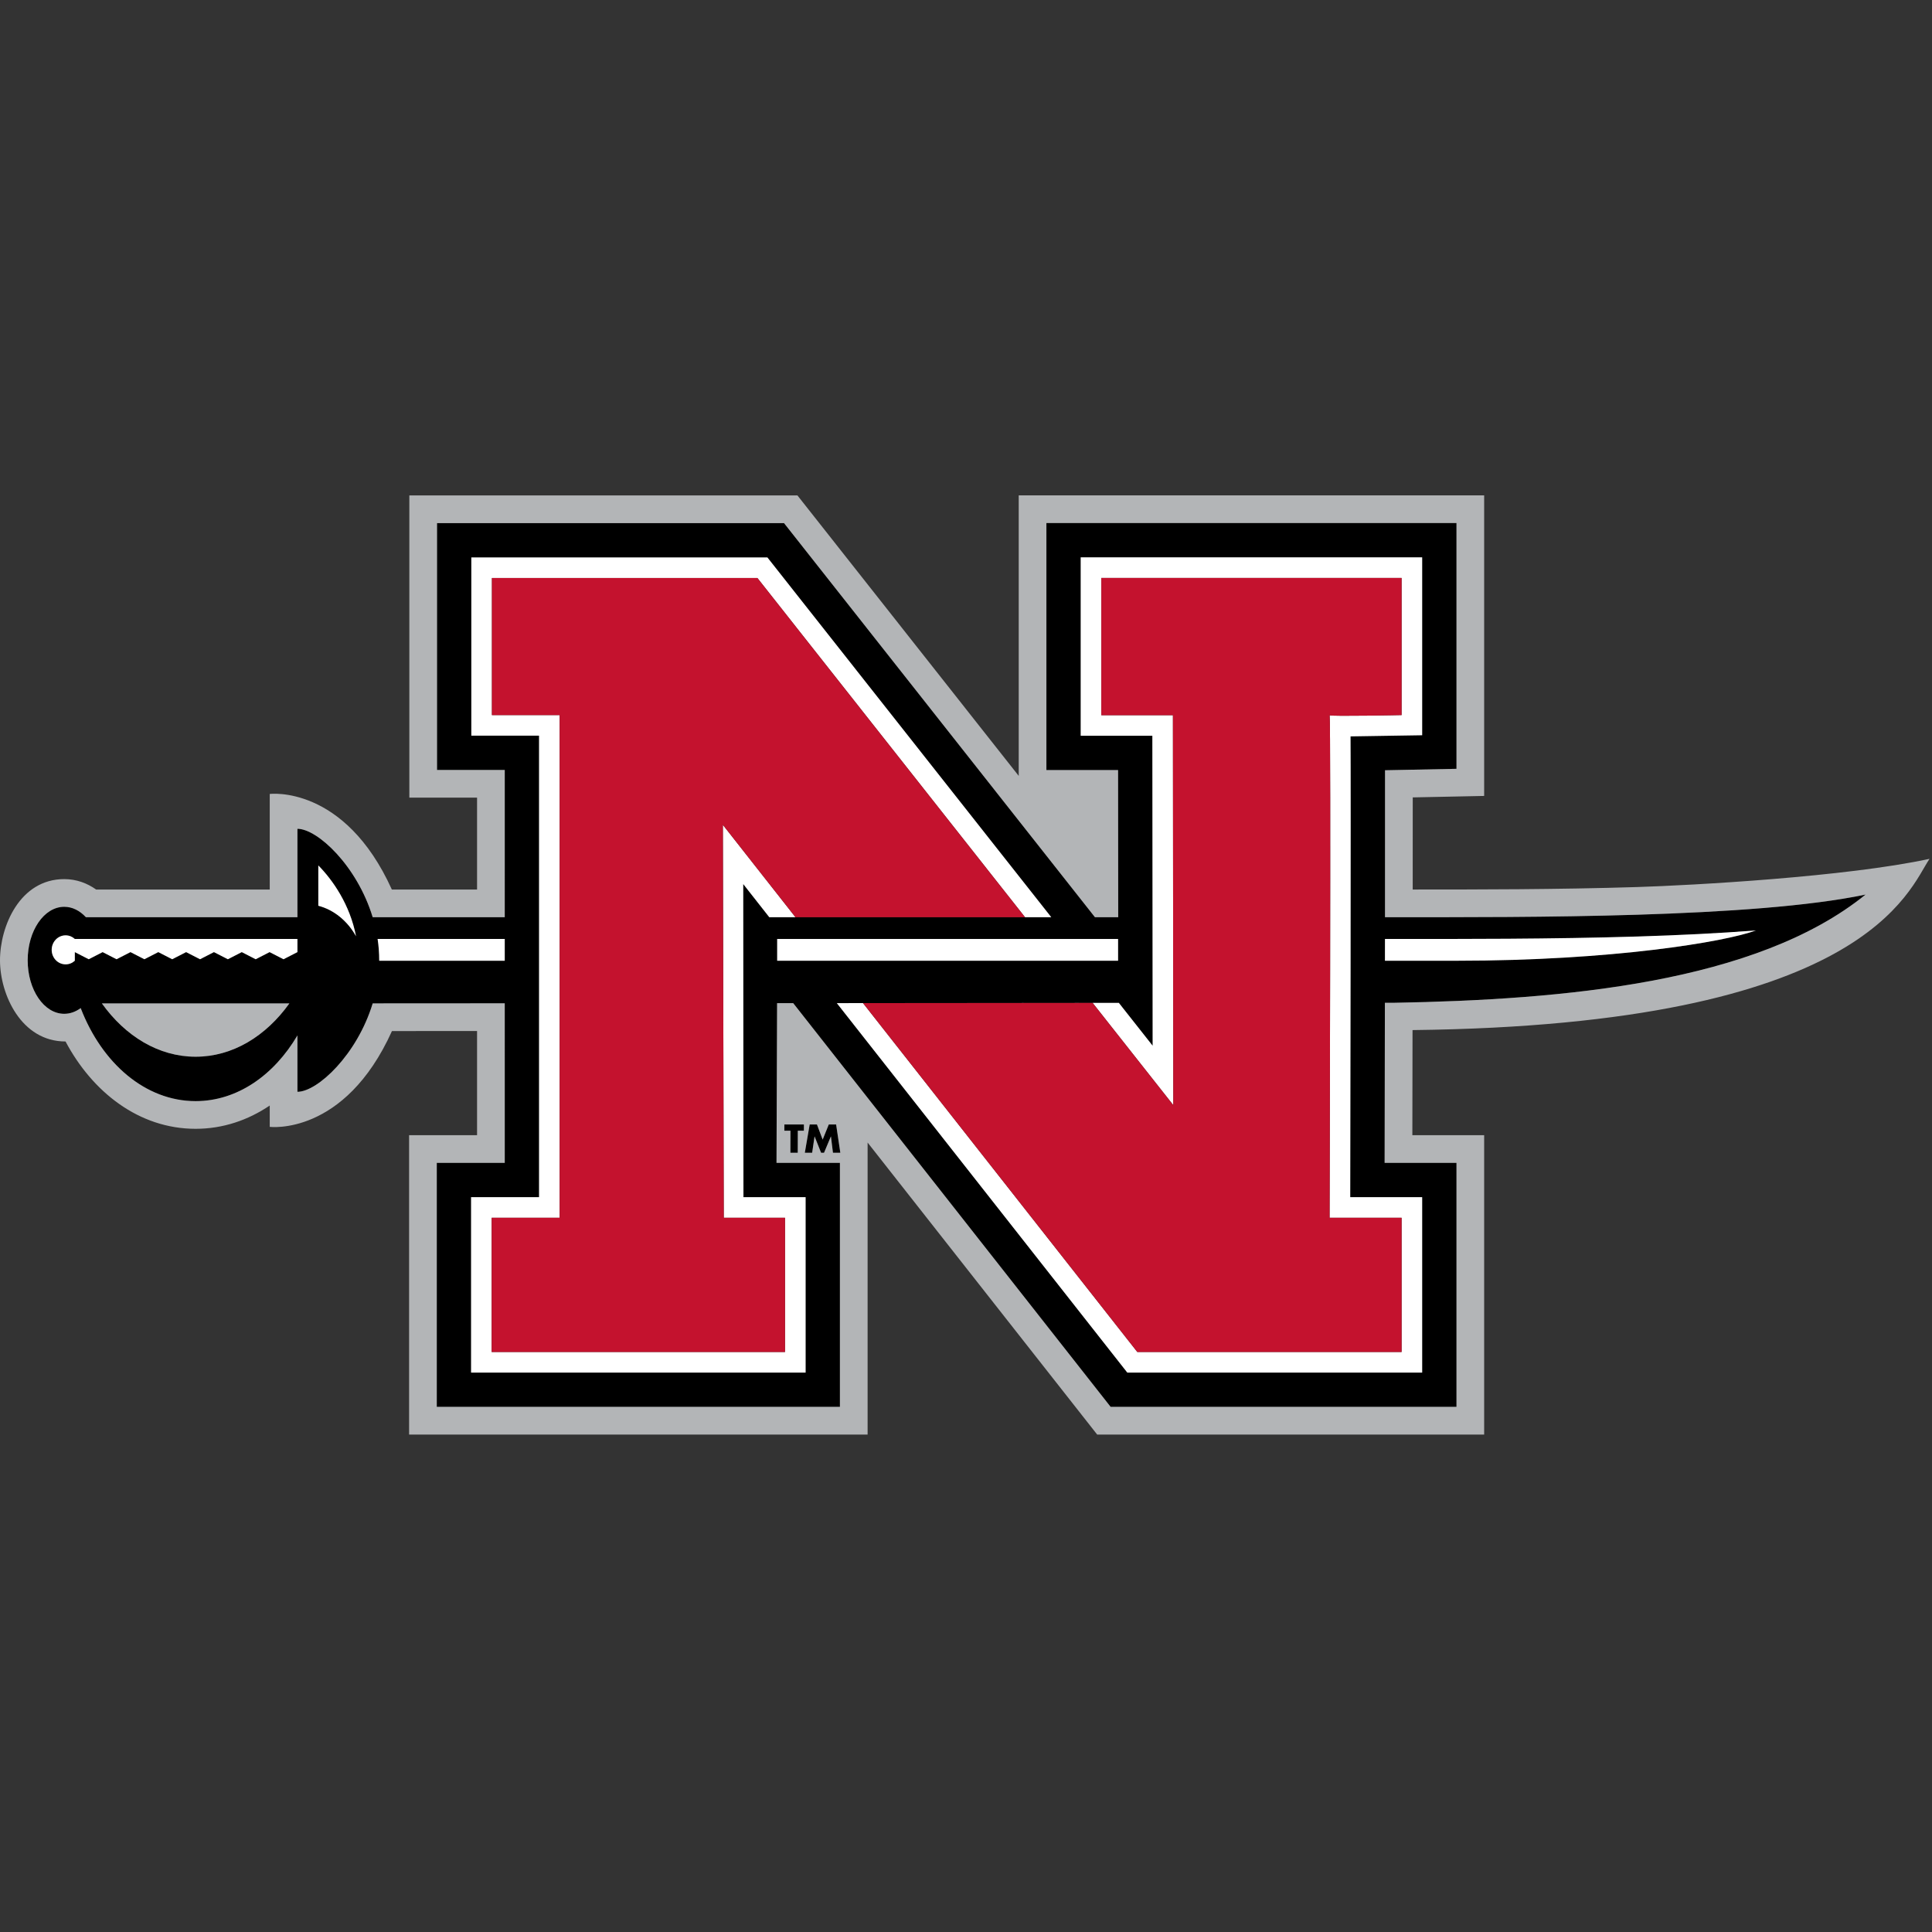 <?xml version="1.0" encoding="UTF-8"?>
<svg width="200px" height="200px" viewBox="0 0 200 200" version="1.1" xmlns="http://www.w3.org/2000/svg" xmlns:xlink="http://www.w3.org/1999/xlink">
    <rect x="0" y="0" width="200" height="200" fill="#333333" stroke="none"/>
    <!-- Generator: Sketch 54.1 (76490) - https://sketchapp.com -->
    <title>nicholls-st</title>
    <desc>Created with Sketch.</desc>
    <g id="nicholls-st" stroke="none" stroke-width="1" fill="none" fill-rule="evenodd">
        <g id="nicholls-st_BGL">
            <g id="nicholls-st" transform="translate(0, 51)">
                <g id="g10" transform="translate(100, 48.816) scale(-1, 1) rotate(-180) translate(-100, -48.816) translate(0, 0.127)" fill-rule="nonzero">
                    <g id="g12">
                        <path d="M144.301,44.697 C161.8,45.013 181.831,46.746 193.123,55.9 C181.503,53.458 158.083,53.557 144.301,53.557 L143.375,53.557 C143.382,60.51 143.385,66.678 143.378,68.769 C146.235,68.821 150.775,68.917 150.775,68.917 L150.775,94.359 L108.323,94.359 L108.323,68.788 L115.743,68.788 L115.758,53.557 L113.348,53.557 L81.162,94.352 L45.241,94.352 L45.241,68.798 L52.252,68.798 L52.251,53.557 L38.58,53.557 C36.964,58.884 32.859,62.708 30.79,62.708 L30.79,53.557 L8.892,53.557 C8.265,54.234 7.489,54.634 6.649,54.634 C4.56,54.634 2.866,52.154 2.866,49.095 C2.866,46.036 4.56,43.556 6.649,43.556 C7.262,43.556 7.841,43.769 8.353,44.148 C10.548,38.434 15.051,34.517 20.251,34.517 C24.539,34.517 28.353,37.181 30.79,41.319 L30.79,35.482 C32.859,35.482 36.964,39.307 38.581,44.635 L52.251,44.643 L52.252,28.124 L45.215,28.124 L45.215,2.866 L86.948,2.866 L86.948,28.124 L80.384,28.124 L80.445,44.66 L82.112,44.661 L114.972,2.866 L150.775,2.866 L150.775,28.124 L143.336,28.124 C143.341,30.25 143.353,37.136 143.363,44.697 L144.301,44.697 Z M20.251,39.113 C16.424,39.113 12.974,41.235 10.544,44.634 L29.957,44.634 C27.527,41.235 24.078,39.113 20.251,39.113 L20.251,39.113 Z M30.79,49.943 L29.35,49.204 L27.909,49.943 L26.469,49.204 L25.029,49.943 L23.589,49.204 L22.148,49.943 L20.708,49.204 L19.268,49.943 L17.827,49.204 L16.387,49.943 L14.947,49.204 L13.507,49.943 L12.066,49.204 L10.626,49.943 L9.186,49.204 L7.746,49.943 L7.746,49.05 C7.491,48.816 7.158,48.675 6.792,48.675 C5.996,48.675 5.351,49.347 5.351,50.177 C5.351,51.006 5.996,51.679 6.792,51.679 C7.158,51.679 7.491,51.537 7.746,51.303 L30.79,51.303 L30.79,49.943 Z M32.952,54.742 L32.952,58.915 C34.442,57.41 36.224,54.867 36.857,51.583 C35.982,53.155 34.589,54.313 32.952,54.742 Z M52.251,49.05 L39.257,49.05 L39.257,49.095 C39.257,49.847 39.199,50.585 39.091,51.303 L52.251,51.303 L52.251,49.05 Z M144.301,51.303 C151.21,51.303 160.534,51.279 169.587,51.56 C173.794,51.691 177.942,51.89 181.771,52.186 C178.611,51.009 166.911,49.05 150.787,49.05 L143.369,49.05 L143.372,51.303 L144.301,51.303 Z M79.636,53.557 L76.939,56.987 L76.962,24.572 L83.396,24.572 L83.396,6.417 L48.767,6.417 L48.767,24.572 L55.803,24.572 L55.803,72.35 L48.792,72.35 L48.792,90.8 L79.44,90.8 L108.824,53.557 L106.11,53.557 L94.221,53.557 L82.346,53.557 L79.636,53.557 Z M80.453,49.05 L80.453,51.303 L115.743,51.303 L115.743,49.05 L80.453,49.05 Z M139.775,24.572 L147.222,24.572 L147.222,6.417 L116.697,6.417 L86.629,44.661 L89.338,44.664 L89.338,44.664 L101.394,44.674 L115.822,44.688 L119.322,40.251 L119.292,72.34 L111.875,72.34 L111.875,90.807 L147.222,90.807 L147.222,72.394 L139.806,72.276 C139.849,67.715 139.787,28.738 139.775,24.572 L139.775,24.572 Z" id="path14" fill="#000000"></path>
                        <polyline id="path16" fill="#000000" points="82.583 29.169 82.589 31.456 83.219 31.456 83.221 32.102 81.198 32.102 81.196 31.456 81.827 31.456 81.821 29.169 82.583 29.169"></polyline>
                        <polyline id="path18" fill="#000000" points="85.162 30.534 84.57 32.102 83.819 32.102 83.314 29.169 84.073 29.169 84.322 30.857 84.33 30.857 84.999 29.169 85.303 29.169 86.011 30.857 86.019 30.857 86.228 29.169 86.991 29.169 86.555 32.102 85.796 32.102 85.162 30.534"></polyline>
                        <path d="M32.952,54.742 C34.589,54.313 35.982,53.155 36.857,51.583 C36.224,54.867 34.442,57.41 32.952,58.915 L32.952,54.742" id="path20" fill="#FFFFFF"></path>
                        <path d="M6.792,51.679 C5.996,51.679 5.351,51.006 5.351,50.177 C5.351,49.347 5.996,48.675 6.792,48.675 C7.158,48.675 7.491,48.816 7.746,49.05 L7.746,49.943 L9.186,49.204 L10.626,49.943 L12.066,49.204 L13.507,49.943 L14.947,49.204 L16.387,49.943 L17.827,49.204 L19.268,49.943 L20.708,49.204 L22.148,49.943 L23.589,49.204 L25.029,49.943 L26.469,49.204 L27.909,49.943 L29.35,49.204 L30.79,49.943 L30.79,51.303 L7.746,51.303 C7.491,51.537 7.158,51.679 6.792,51.679" id="path22" fill="#FFFFFF"></path>
                        <polyline id="path24" fill="#FFFFFF" points="74.831 63.116 74.924 22.441 81.266 22.441 81.266 8.548 50.897 8.548 50.897 22.441 57.934 22.441 57.934 74.481 50.923 74.481 50.923 88.67 78.407 88.67 106.11 53.557 108.824 53.557 79.44 90.8 48.792 90.8 48.792 72.35 55.803 72.35 55.803 24.572 48.767 24.572 48.767 6.417 83.396 6.417 83.396 24.572 76.962 24.572 76.939 56.987 79.636 53.557 82.346 53.557 74.831 63.116"></polyline>
                        <path d="M147.222,90.807 L111.875,90.807 L111.875,72.34 L119.292,72.34 L119.322,40.251 L115.822,44.688 L101.394,44.674 L113.109,44.685 L121.459,34.102 L121.421,74.47 L114.006,74.47 L114.006,88.676 L145.092,88.676 L145.092,74.481 C145.092,74.481 137.893,74.328 137.643,74.459 C137.786,73.566 137.638,22.441 137.638,22.441 L145.092,22.441 L145.092,8.548 L117.733,8.548 L89.338,44.664 L86.629,44.661 L116.697,6.417 L147.222,6.417 L147.222,24.572 L139.775,24.572 C139.787,28.738 139.849,67.715 139.806,72.276 L147.222,72.394 L147.222,90.807" id="path26" fill="#FFFFFF"></path>
                        <polyline id="path28" fill="#FFFFFF" points="115.743 51.303 80.453 51.303 80.453 49.05 115.743 49.05 115.743 51.303"></polyline>
                        <path d="M143.369,49.05 L150.787,49.05 C166.911,49.05 178.611,51.009 181.771,52.186 C177.942,51.89 173.794,51.691 169.587,51.56 C160.534,51.279 151.21,51.303 144.301,51.303 L143.372,51.303 L143.369,49.05" id="path30" fill="#FFFFFF"></path>
                        <path d="M39.257,49.095 L39.257,49.05 L52.251,49.05 L52.251,51.303 L39.091,51.303 C39.199,50.585 39.257,49.847 39.257,49.095" id="path32" fill="#FFFFFF"></path>
                        <path d="M20.251,39.113 C24.078,39.113 27.527,41.235 29.957,44.634 L10.544,44.634 C12.974,41.235 16.424,39.113 20.251,39.113" id="path34" fill="#B3B5B7"></path>
                        <path d="M199.745,59.598 C191.146,57.736 175.18,56.856 169.434,56.677 C161.258,56.423 152.86,56.421 146.243,56.422 C146.246,60.199 146.248,63.577 146.247,65.958 C149.519,66.024 153.64,66.11 153.64,66.11 L153.64,97.225 L105.458,97.225 L105.458,68.184 L82.551,97.218 L42.375,97.218 L42.375,65.932 L49.385,65.932 L49.385,56.422 L40.564,56.421 C35.645,67.29 27.924,66.316 27.924,66.316 L27.924,56.422 L9.951,56.422 C9.038,57.069 7.922,57.5 6.649,57.5 C2.07,57.5 0,52.643 0,49.095 C0,45.546 2.204,40.691 6.783,40.691 C9.557,35.475 14.364,31.651 20.251,31.651 C23.09,31.651 25.688,32.55 27.924,34.062 L27.924,31.852 C27.924,31.852 35.656,30.876 40.575,41.77 L49.385,41.776 L49.385,30.989 L42.349,30.989 L42.349,0 L89.814,0 L89.814,30.228 L113.579,0 L153.64,0 L153.64,30.989 L146.207,30.989 L146.225,41.871 C193.296,42.403 197.593,56.446 199.745,59.598 Z M150.775,28.124 L150.775,2.866 L114.972,2.866 L82.112,44.661 L80.445,44.66 L80.384,28.124 L86.948,28.124 L86.948,2.866 L45.215,2.866 L45.215,28.124 L52.252,28.124 L52.251,44.643 L38.581,44.635 C36.964,39.307 32.859,35.482 30.79,35.482 L30.79,41.319 C28.353,37.181 24.539,34.517 20.251,34.517 C15.051,34.517 10.548,38.434 8.353,44.148 C7.841,43.769 7.262,43.556 6.649,43.556 C4.56,43.556 2.866,46.036 2.866,49.095 C2.866,52.154 4.56,54.634 6.649,54.634 C7.489,54.634 8.265,54.234 8.892,53.557 L30.79,53.557 L30.79,62.708 C32.859,62.708 36.964,58.884 38.58,53.557 L52.251,53.557 L52.252,68.798 L45.241,68.798 L45.241,94.352 L81.162,94.352 L113.348,53.557 L115.758,53.557 L115.743,68.788 L108.323,68.788 L108.323,94.359 L150.775,94.359 L150.775,68.917 C150.775,68.917 146.235,68.821 143.378,68.769 C143.385,66.678 143.382,60.51 143.375,53.557 L144.301,53.557 C158.083,53.557 181.503,53.458 193.123,55.9 C181.831,46.746 161.8,45.013 144.301,44.697 L143.363,44.697 C143.353,37.136 143.341,30.25 143.336,28.124 L150.775,28.124 Z M86.991,29.169 L86.228,29.169 L86.019,30.857 L86.011,30.857 L85.303,29.169 L84.999,29.169 L84.33,30.857 L84.322,30.857 L84.073,29.169 L83.314,29.169 L83.819,32.102 L84.57,32.102 L85.162,30.534 L85.796,32.102 L86.555,32.102 L86.991,29.169 Z M81.196,31.456 L81.198,32.102 L83.221,32.102 L83.219,31.456 L82.589,31.456 L82.583,29.169 L81.821,29.169 L81.827,31.456 L81.196,31.456 L81.196,31.456 Z" id="path36" fill="#B3B5B7"></path>
                        <polyline id="path38" fill="#C4122E" points="50.923 88.67 50.923 74.481 57.934 74.481 57.934 22.441 50.897 22.441 50.897 8.548 81.266 8.548 81.266 22.441 74.924 22.441 74.831 63.116 82.346 53.557 94.221 53.557 106.11 53.557 78.407 88.67 50.923 88.67"></polyline>
                        <path d="M145.092,8.548 L145.092,22.441 L137.638,22.441 C137.638,22.441 137.786,73.566 137.643,74.459 C137.893,74.328 145.092,74.481 145.092,74.481 L145.092,88.676 L114.006,88.676 L114.006,74.47 L121.421,74.47 L121.459,34.102 L113.109,44.685 L101.394,44.674 L89.338,44.664 L89.338,44.664 L117.733,8.548 L145.092,8.548" id="path40" fill="#C4122E"></path>
                    </g>
                </g>
            </g>
        </g>
    </g>
</svg>